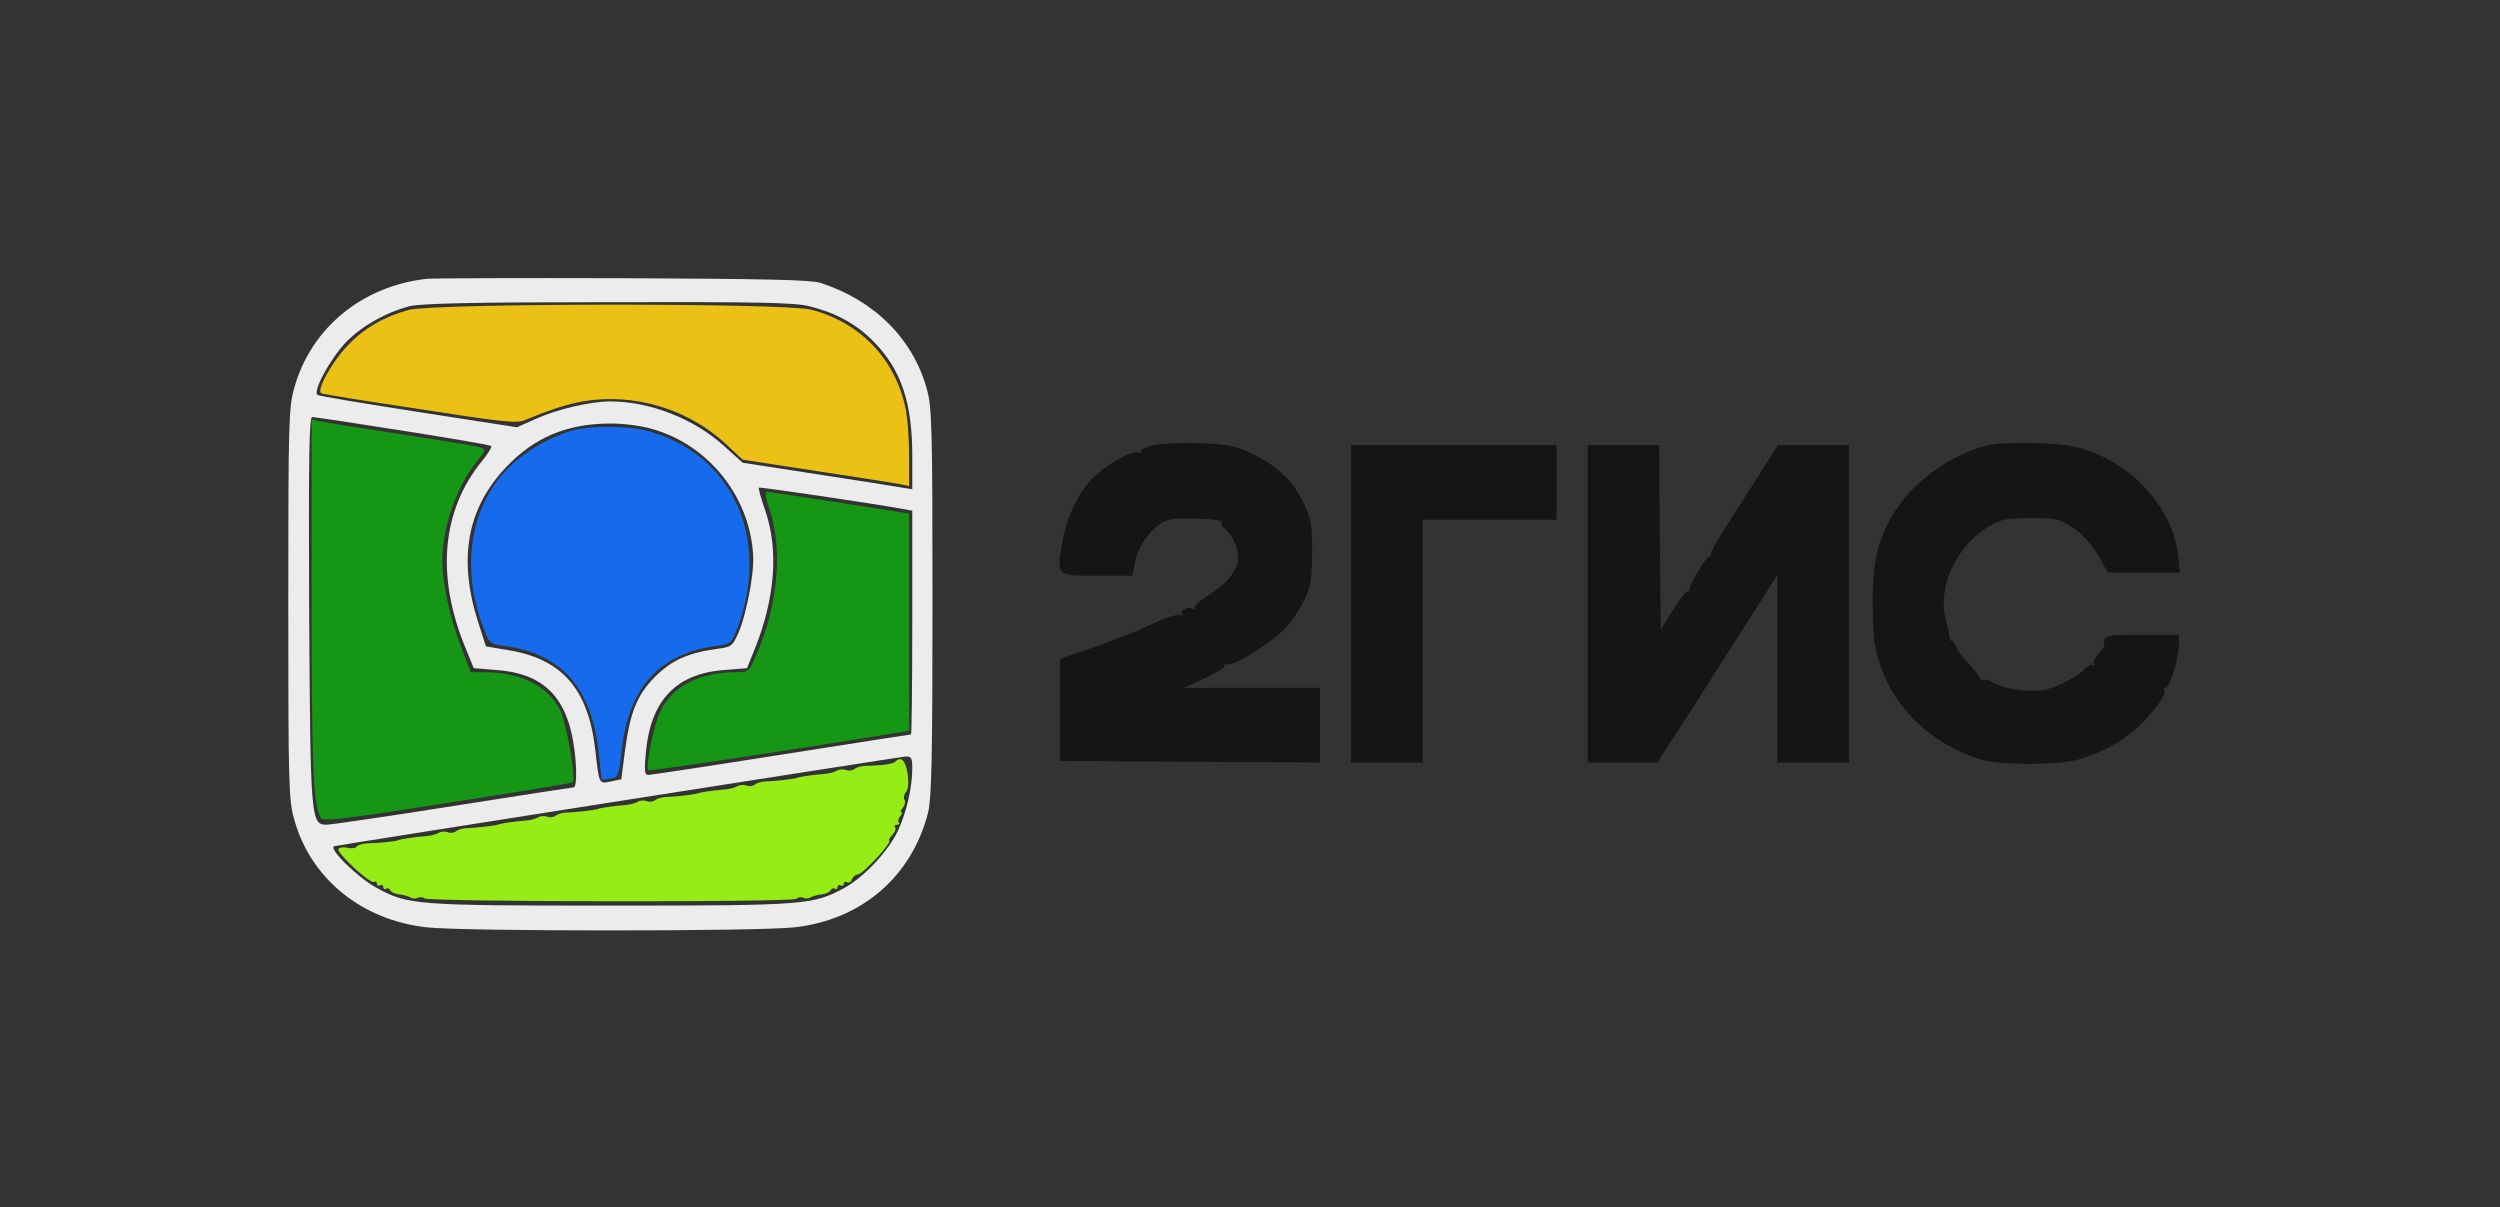 <?xml version="1.0" encoding="UTF-8"?> <svg xmlns="http://www.w3.org/2000/svg" width="147" height="71" viewBox="0 0 147 71" fill="none"><rect x="0" y="0" width="147" height="71" fill="#333333" stroke="none"/><path d="M67.769 26.186C67.348 26.296 67.037 26.442 67.091 26.552C67.146 26.644 67.073 26.662 66.927 26.607C66.524 26.461 64.877 27.412 64.127 28.236C63.285 29.187 62.681 30.541 62.425 32.06C62.151 33.872 62.114 33.854 64.53 33.854H66.597L66.725 33.122C66.872 32.28 67.421 31.402 68.153 30.853C68.574 30.541 68.921 30.468 69.891 30.487C71.319 30.505 71.941 30.578 71.831 30.761C71.794 30.834 71.886 30.999 72.05 31.127C72.563 31.548 72.892 32.408 72.782 33.012C72.636 33.725 72.087 34.348 70.989 35.043C70.513 35.336 70.184 35.647 70.239 35.757C70.294 35.848 70.257 35.867 70.147 35.812C69.873 35.629 69.361 35.867 69.507 36.104C69.562 36.196 69.525 36.233 69.415 36.178C69.251 36.068 68.391 36.361 66.909 37.074C66.616 37.202 65.463 37.642 64.347 38.044L62.334 38.739V41.74V44.742L69.983 44.796L77.613 44.833V42.637V40.441H73.642H69.653L70.879 39.856C71.556 39.545 72.069 39.215 72.014 39.142C71.959 39.05 72.032 39.032 72.16 39.069C72.49 39.197 74.503 37.971 75.454 37.056C75.857 36.653 76.424 35.867 76.68 35.318C77.083 34.458 77.138 34.055 77.156 32.481C77.156 30.889 77.101 30.523 76.68 29.627C76.058 28.291 75.052 27.339 73.588 26.662C72.563 26.186 72.142 26.113 70.477 26.058C69.415 26.022 68.208 26.077 67.769 26.186Z" fill="#151515"></path><path d="M116.974 26.168C114.925 26.607 112.638 28.199 111.485 29.974C110.478 31.548 110.149 32.792 110.112 35.043C110.112 36.141 110.149 37.385 110.222 37.788C110.789 41.063 113.095 43.588 116.499 44.668C117.505 44.997 121.037 44.997 122.171 44.668C123.489 44.302 124.715 43.643 125.593 42.856C126.508 42.033 127.423 40.825 127.277 40.606C127.222 40.514 127.258 40.441 127.35 40.441C127.588 40.441 128.119 38.703 128.119 37.952V37.33H125.923C123.69 37.33 123.708 37.33 123.727 37.971C123.727 38.026 123.562 38.245 123.379 38.465C123.178 38.666 123.05 38.94 123.123 39.032C123.178 39.142 123.16 39.16 123.05 39.105C122.958 39.05 122.739 39.16 122.556 39.361C122.391 39.581 121.787 39.947 121.22 40.203C120.36 40.606 120.03 40.66 118.987 40.587C118.255 40.532 117.56 40.368 117.267 40.185C117.011 40.002 116.7 39.91 116.59 39.983C116.48 40.057 116.426 40.038 116.444 39.947C116.48 39.874 116.188 39.471 115.803 39.069C115.437 38.684 115.071 38.209 115.016 38.026C114.962 37.843 114.852 37.696 114.779 37.696C114.705 37.696 114.632 37.586 114.632 37.458C114.632 37.348 114.522 36.873 114.413 36.434C113.9 34.585 115.035 32.078 116.901 30.98C117.688 30.523 117.944 30.468 119.427 30.468C121 30.468 121.11 30.505 121.952 31.072C122.501 31.456 123.031 32.042 123.379 32.682L123.946 33.67H126.051H128.173L128.064 32.627C127.807 30.157 125.758 27.668 123.16 26.643C122.025 26.204 121.476 26.113 119.793 26.058C118.695 26.021 117.414 26.076 116.974 26.168Z" fill="#151515"></path><path d="M79.443 35.501V44.833H81.548H83.652V37.696V30.56H87.586H91.521V28.364V26.168H85.482H79.443V35.501Z" fill="#151515"></path><path d="M93.35 35.501V44.833H95.418H97.468L98.493 43.223C99.535 41.631 101.036 39.252 103.305 35.702L104.513 33.799V39.307V44.833H106.617H108.722V35.501V26.168H106.636H104.549L103.763 27.394C103.342 28.09 102.445 29.462 101.805 30.468C101.146 31.475 100.615 32.408 100.615 32.518C100.615 32.646 100.542 32.756 100.469 32.756C100.304 32.756 99.298 34.439 99.353 34.622C99.371 34.714 99.316 34.769 99.225 34.769C99.133 34.769 98.73 35.281 98.346 35.903L97.651 37.056L97.596 31.603L97.559 26.168H95.455H93.35V35.501Z" fill="#151515"></path><path d="M18.325 35.153C18.325 45.071 18.416 47.395 18.874 48.108C18.983 48.31 20.392 48.145 26.303 47.212C30.329 46.59 33.641 46.041 33.678 46.004C33.879 45.803 33.312 42.546 32.946 41.777C32.25 40.35 30.64 39.526 28.481 39.526H27.675L27.108 38.026C26.45 36.342 26.01 34.256 26.01 32.939C26.01 31.017 26.852 28.62 28.005 27.174C28.554 26.516 28.572 26.442 28.261 26.314C28.078 26.241 25.955 25.893 23.54 25.527C21.125 25.162 18.965 24.814 18.746 24.759L18.325 24.668V35.153Z" fill="#159615"></path><path d="M45.279 30.047C46.029 32.334 45.737 35.537 44.529 38.373C44.035 39.526 44.035 39.526 43.266 39.526C41.144 39.526 39.533 40.349 38.838 41.795C38.454 42.563 37.941 45.107 38.124 45.29C38.179 45.363 46.688 44.082 52.233 43.167L53.459 42.966V36.598V30.212L52.873 30.102C51.409 29.864 45.188 28.912 45.059 28.912C44.968 28.912 45.059 29.425 45.279 30.047Z" fill="#159615"></path><path d="M24.016 18.226C22.607 18.61 21.362 19.324 20.447 20.312C19.459 21.355 18.563 23.02 18.91 23.13C19.038 23.185 21.655 23.606 24.729 24.063C29.524 24.813 30.384 24.905 30.86 24.704C32.854 23.88 33.861 23.606 35.105 23.496C37.85 23.276 40.631 24.228 42.626 26.058L43.669 27.028L48.061 27.705C50.476 28.071 52.672 28.418 52.965 28.473L53.459 28.583V26.845C53.459 25.893 53.367 24.685 53.276 24.155C52.709 21.19 50.641 18.976 47.695 18.207C46.139 17.805 25.516 17.823 24.016 18.226Z" fill="#ECC115"></path><path d="M52.654 44.778C52.526 44.924 51.977 44.998 50.897 45.034C50.641 45.034 50.348 45.126 50.238 45.217C50.128 45.309 49.891 45.345 49.744 45.272C49.579 45.217 49.342 45.235 49.213 45.309C49.085 45.4 48.738 45.492 48.427 45.51C47.731 45.565 46.999 45.675 46.834 45.748C46.652 45.803 45.627 45.931 45.041 45.949C44.785 45.949 44.492 46.041 44.383 46.132C44.273 46.224 44.035 46.26 43.888 46.187C43.724 46.132 43.486 46.15 43.358 46.224C43.23 46.315 42.882 46.407 42.571 46.425C41.876 46.48 41.144 46.59 40.979 46.663C40.796 46.718 39.771 46.846 39.186 46.864C38.929 46.864 38.637 46.956 38.527 47.047C38.417 47.138 38.179 47.175 38.033 47.102C37.868 47.047 37.63 47.065 37.502 47.138C37.374 47.23 37.026 47.321 36.715 47.34C36.02 47.395 35.288 47.504 35.123 47.578C34.94 47.633 33.916 47.761 33.33 47.779C33.074 47.779 32.781 47.87 32.671 47.962C32.561 48.053 32.324 48.09 32.177 48.017C32.012 47.962 31.774 47.98 31.646 48.053C31.518 48.145 31.171 48.236 30.86 48.255C30.164 48.31 29.432 48.419 29.267 48.493C29.084 48.547 28.06 48.676 27.474 48.694C27.218 48.694 26.925 48.785 26.816 48.877C26.706 48.968 26.468 49.005 26.321 48.932C26.157 48.877 25.919 48.895 25.791 48.968C25.663 49.06 25.315 49.151 25.004 49.17C24.308 49.224 23.577 49.334 23.412 49.407C23.211 49.481 22.149 49.59 21.582 49.59C21.308 49.609 21.033 49.682 20.978 49.773C20.905 49.883 20.667 49.902 20.429 49.847C20.209 49.792 19.972 49.828 19.898 49.92C19.77 50.139 21.783 52.006 22.003 51.86C22.094 51.805 22.168 51.86 22.168 51.969C22.168 52.079 22.259 52.116 22.351 52.061C22.46 52.006 22.534 52.043 22.534 52.152C22.534 52.262 22.607 52.317 22.698 52.262C22.79 52.189 22.899 52.244 22.936 52.335C22.973 52.445 23.211 52.555 23.467 52.592C23.705 52.61 24.016 52.701 24.144 52.775C24.272 52.848 24.455 52.848 24.546 52.793C24.656 52.738 24.839 52.738 24.967 52.829C25.315 53.031 46.56 53.067 46.816 52.848C46.944 52.756 47.127 52.72 47.237 52.793C47.329 52.848 47.512 52.848 47.64 52.775C47.768 52.701 48.079 52.61 48.317 52.592C48.573 52.555 48.811 52.445 48.847 52.335C48.884 52.244 48.994 52.189 49.085 52.262C49.177 52.317 49.25 52.262 49.25 52.152C49.25 52.043 49.342 52.006 49.433 52.061C49.543 52.116 49.616 52.079 49.616 51.969C49.616 51.86 49.708 51.823 49.799 51.878C49.909 51.933 50.037 51.86 50.092 51.713C50.147 51.548 50.311 51.42 50.439 51.42C50.714 51.42 52.416 49.59 52.288 49.444C52.233 49.407 52.324 49.243 52.471 49.096C52.617 48.95 52.69 48.749 52.635 48.657C52.562 48.566 52.617 48.493 52.745 48.493C52.873 48.493 52.91 48.438 52.855 48.364C52.782 48.31 52.818 48.145 52.928 47.998C53.038 47.87 53.075 47.761 53.001 47.761C52.928 47.761 52.965 47.633 53.093 47.486C53.203 47.34 53.258 47.138 53.184 47.029C53.111 46.919 53.148 46.718 53.276 46.571C53.404 46.407 53.441 46.022 53.367 45.492C53.239 44.705 52.983 44.449 52.654 44.778Z" fill="#96EC15"></path><path d="M33.824 25.271C32.616 25.564 31.171 26.351 30.128 27.284C27.712 29.498 27.035 33.213 28.389 36.818C28.773 37.843 28.792 37.861 29.634 37.971C32.982 38.428 34.757 40.404 35.196 44.156L35.379 45.857L35.873 45.784C36.367 45.711 36.386 45.656 36.569 44.009C37.008 40.368 38.801 38.428 42.15 37.971C42.992 37.861 43.01 37.843 43.376 36.891C45.334 31.639 43.047 26.662 38.033 25.326C36.971 25.052 34.904 25.015 33.824 25.271Z" fill="#156BEC"></path><path d="M25.095 16.395C21.289 16.816 18.27 19.305 17.3 22.819C16.971 23.971 16.952 24.886 16.952 35.5C16.952 46.113 16.971 47.028 17.3 48.181C18.252 51.658 21.289 54.128 25.132 54.531C27.346 54.769 44.437 54.769 46.67 54.531C50.641 54.11 53.623 51.548 54.575 47.76C54.776 46.955 54.831 44.448 54.831 35.408C54.831 25.124 54.795 23.953 54.502 22.892C53.697 19.927 51.409 17.658 48.244 16.633C47.695 16.45 44.913 16.395 36.624 16.359C30.64 16.341 25.443 16.359 25.095 16.395ZM47.658 18.024C49.177 18.408 50.366 19.067 51.336 20.055C52.965 21.684 53.642 23.642 53.642 26.771V28.766L53.056 28.674C52.727 28.619 50.476 28.253 48.061 27.887L43.669 27.21L42.571 26.222C40.796 24.612 38.216 23.605 35.892 23.605C34.702 23.605 32.763 24.063 31.5 24.63L30.402 25.124L24.62 24.227C21.454 23.733 18.764 23.294 18.672 23.221C18.361 23.038 19.423 21.08 20.356 20.11C21.289 19.159 22.716 18.354 24.089 18.006C24.766 17.841 27.858 17.768 35.8 17.768C44.822 17.75 46.78 17.786 47.658 18.024ZM23.686 25.325C26.486 25.765 28.828 26.167 28.883 26.222C28.938 26.277 28.7 26.68 28.334 27.119C25.955 30.047 25.626 33.926 27.401 38.171L27.858 39.288L29.194 39.397C31.811 39.58 33.202 40.861 33.678 43.46C33.916 44.704 33.952 46.296 33.733 46.296C33.659 46.296 30.475 46.79 26.651 47.394C22.826 47.998 19.478 48.492 19.203 48.492C18.27 48.492 18.252 48.181 18.178 35.811C18.142 26.698 18.178 24.52 18.361 24.52C18.489 24.52 20.887 24.886 23.686 25.325ZM38.179 25.179C41.253 25.966 43.632 28.583 44.181 31.73C44.346 32.736 44.328 33.267 44.108 34.64C43.943 35.573 43.651 36.707 43.431 37.183C43.083 37.988 43.01 38.043 42.168 38.153C40.448 38.391 39.515 38.812 38.527 39.782C37.447 40.88 37.045 41.868 36.733 44.265L36.532 45.82L35.928 45.948C35.215 46.095 35.233 46.168 34.995 44.027C34.574 40.495 33.037 38.739 29.871 38.226L28.572 38.007L28.096 36.524C26.925 32.81 27.474 29.864 29.78 27.448C31.409 25.728 33.33 24.923 35.8 24.904C36.514 24.886 37.594 25.014 38.179 25.179ZM53.056 29.919L53.642 30.028V36.598C53.642 40.221 53.605 43.185 53.569 43.185C53.532 43.185 50.092 43.716 45.938 44.375C41.784 45.033 38.271 45.564 38.124 45.564C37.905 45.564 37.868 45.344 37.978 44.246C38.252 41.191 39.753 39.599 42.589 39.397L43.925 39.288L44.383 38.153C45.572 35.189 45.791 32.37 45.005 30.047C44.748 29.333 44.584 28.692 44.62 28.674C44.657 28.619 50.97 29.552 53.056 29.919ZM53.642 45.18C53.642 46.278 53.312 47.742 52.818 48.803C52.269 50.011 50.824 51.566 49.653 52.207C47.804 53.213 47.347 53.25 35.892 53.25C24.455 53.25 23.979 53.213 22.149 52.207C21.033 51.603 19.258 49.864 19.661 49.755C19.935 49.681 52.928 44.503 53.239 44.484C53.587 44.466 53.642 44.558 53.642 45.18Z" fill="#ECECEC"></path></svg> 